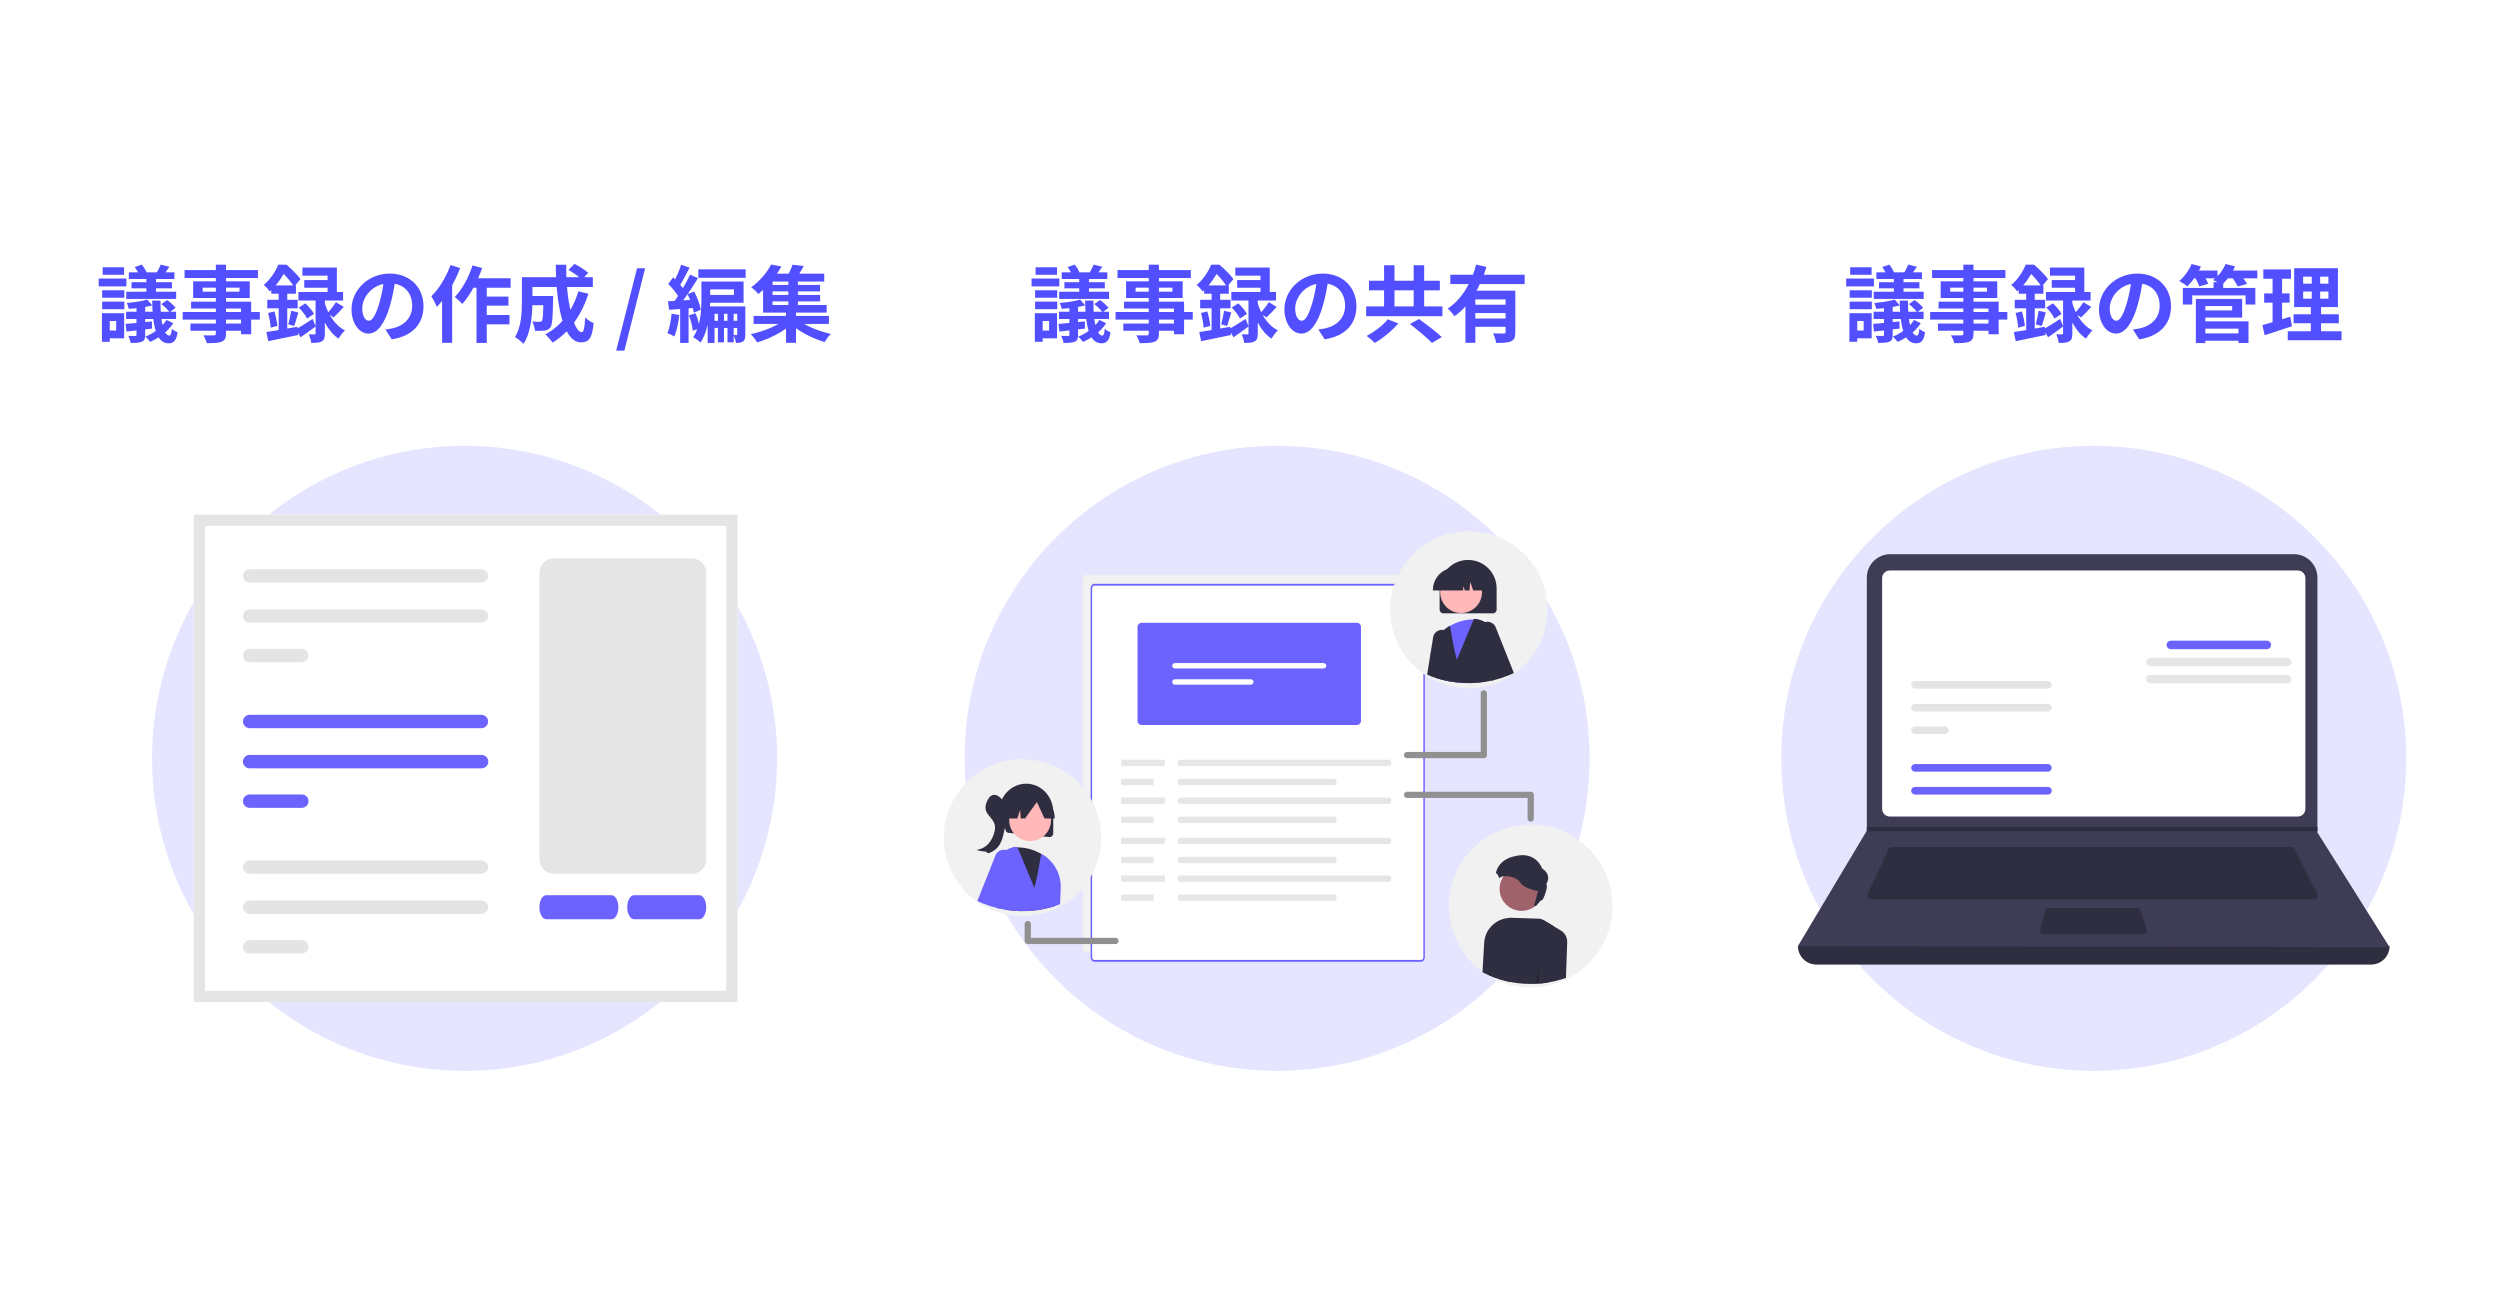 <?xml version="1.0" encoding="UTF-8"?>
<svg xmlns="http://www.w3.org/2000/svg" width="1200" height="628" viewBox="0 0 1200 628" fill="none">
  <rect width="1200" height="628" fill="white"></rect>
  <circle cx="613" cy="364" r="150" fill="#E5E5FF"></circle>
  <g clip-path="url(#clip0_41_318)">
    <path d="M678.393 457.316H521.592C520.588 457.316 519.771 456.324 519.771 455.099V278.105C519.771 276.884 520.588 275.893 521.592 275.888H678.393C679.397 275.888 680.214 276.879 680.214 278.105V455.099C680.214 456.32 679.397 457.311 678.393 457.316Z" fill="#F1F1F1"></path>
    <path d="M682.116 461.658H525.316C524.312 461.658 523.495 460.667 523.495 459.441V282.447C523.495 281.226 524.312 280.235 525.316 280.23H682.116C683.12 280.23 683.937 281.221 683.937 282.447V459.441C683.937 460.662 683.12 461.653 682.116 461.658Z" fill="white"></path>
    <path d="M682.116 461.658H525.316C524.312 461.658 523.495 460.667 523.495 459.441V282.447C523.495 281.226 524.312 280.235 525.316 280.23H682.116C683.12 280.23 683.937 281.221 683.937 282.447V459.441C683.937 460.662 683.12 461.653 682.116 461.658ZM525.316 281.116C524.715 281.116 524.225 281.71 524.225 282.442V459.441C524.225 460.174 524.715 460.767 525.316 460.767H682.116C682.717 460.767 683.207 460.174 683.207 459.441V282.447C683.207 281.714 682.717 281.121 682.116 281.121H525.316V281.116Z" fill="#6C63FF"></path>
    <path d="M651.349 347.988H547.925C546.868 347.988 546.013 347.131 546.008 346.078V300.85C546.008 299.797 546.868 298.945 547.925 298.94H651.349C652.406 298.94 653.261 299.797 653.266 300.85V346.078C653.266 347.131 652.406 347.983 651.349 347.988Z" fill="#6C63FF"></path>
    <path d="M563.962 318.286C563.246 318.286 562.665 318.87 562.665 319.584C562.665 320.297 563.246 320.871 563.962 320.876H635.307C636.023 320.876 636.604 320.292 636.604 319.579C636.604 318.865 636.023 318.291 635.307 318.286H563.962Z" fill="white"></path>
    <path d="M563.962 326.056C563.246 326.056 562.665 326.64 562.665 327.354C562.665 328.067 563.246 328.642 563.962 328.646H600.384C601.1 328.646 601.681 328.062 601.681 327.349C601.681 326.636 601.1 326.061 600.384 326.056H563.962Z" fill="white"></path>
    <path d="M566.258 364.663C565.72 364.663 565.283 365.352 565.283 366.195C565.283 367.037 565.72 367.717 566.258 367.717H666.843C667.381 367.717 667.818 367.028 667.818 366.185C667.818 365.343 667.381 364.663 666.843 364.663H566.258Z" fill="#E6E6E6"></path>
    <path d="M566.258 373.836C565.72 373.836 565.283 374.525 565.283 375.368C565.283 376.21 565.72 376.89 566.258 376.89H640.582C641.12 376.89 641.558 376.201 641.558 375.358C641.558 374.516 641.12 373.836 640.582 373.836H566.258Z" fill="#E6E6E6"></path>
    <path d="M566.258 382.803C565.72 382.803 565.283 383.492 565.283 384.335C565.283 385.177 565.72 385.857 566.258 385.857H666.843C667.381 385.857 667.818 385.168 667.818 384.325C667.818 383.482 667.381 382.803 666.843 382.803H566.258Z" fill="#E6E6E6"></path>
    <path d="M566.258 391.976C565.72 391.976 565.283 392.665 565.283 393.508C565.283 394.35 565.72 395.03 566.258 395.03H640.582C641.12 395.03 641.558 394.341 641.558 393.498C641.558 392.655 641.12 391.976 640.582 391.976H566.258Z" fill="#E6E6E6"></path>
    <path d="M566.258 402.092C565.72 402.092 565.283 402.781 565.283 403.624C565.283 404.466 565.72 405.146 566.258 405.146H666.843C667.381 405.146 667.818 404.457 667.818 403.614C667.818 402.771 667.381 402.092 666.843 402.092H566.258Z" fill="#E6E6E6"></path>
    <path d="M566.258 411.264C565.72 411.264 565.283 411.954 565.283 412.796C565.283 413.639 565.72 414.319 566.258 414.319H640.582C641.12 414.319 641.558 413.629 641.558 412.787C641.558 411.944 641.12 411.264 640.582 411.264H566.258Z" fill="#E6E6E6"></path>
    <path d="M566.258 420.227C565.72 420.227 565.283 420.916 565.283 421.759C565.283 422.601 565.72 423.281 566.258 423.281H666.843C667.381 423.281 667.818 422.592 667.818 421.749C667.818 420.907 667.381 420.227 666.843 420.227H566.258Z" fill="#E6E6E6"></path>
    <path d="M566.258 429.404C565.72 429.404 565.283 430.094 565.283 430.936C565.283 431.779 565.72 432.459 566.258 432.459H640.582C641.12 432.459 641.558 431.769 641.558 430.927C641.558 430.084 641.12 429.404 640.582 429.404H566.258Z" fill="#E6E6E6"></path>
    <path d="M538.283 364.663C538.172 364.663 538.081 365.352 538.081 366.195C538.081 367.037 538.172 367.717 538.283 367.717H558.985C559.095 367.717 559.186 367.028 559.186 366.185C559.186 365.343 559.095 364.663 558.985 364.663H538.283Z" fill="#E6E6E6"></path>
    <path d="M538.283 373.836C538.172 373.836 538.081 374.525 538.081 375.368C538.081 376.21 538.172 376.89 538.283 376.89H553.58C553.69 376.89 553.782 376.201 553.782 375.358C553.782 374.516 553.69 373.836 553.58 373.836H538.283Z" fill="#E6E6E6"></path>
    <path d="M538.283 382.803C538.172 382.803 538.081 383.492 538.081 384.335C538.081 385.177 538.172 385.857 538.283 385.857H558.985C559.095 385.857 559.186 385.168 559.186 384.325C559.186 383.482 559.095 382.803 558.985 382.803H538.283Z" fill="#E6E6E6"></path>
    <path d="M538.283 391.976C538.172 391.976 538.081 392.665 538.081 393.508C538.081 394.35 538.172 395.03 538.283 395.03H553.58C553.69 395.03 553.782 394.341 553.782 393.498C553.782 392.655 553.69 391.976 553.58 391.976H538.283Z" fill="#E6E6E6"></path>
    <path d="M538.283 402.092C538.172 402.092 538.081 402.781 538.081 403.624C538.081 404.466 538.172 405.146 538.283 405.146H558.985C559.095 405.146 559.186 404.457 559.186 403.614C559.186 402.771 559.095 402.092 558.985 402.092H538.283Z" fill="#E6E6E6"></path>
    <path d="M538.283 411.264C538.172 411.264 538.081 411.954 538.081 412.796C538.081 413.639 538.172 414.319 538.283 414.319H553.58C553.69 414.319 553.782 413.629 553.782 412.787C553.782 411.944 553.69 411.264 553.58 411.264H538.283Z" fill="#E6E6E6"></path>
    <path d="M538.283 420.227C538.172 420.227 538.081 420.916 538.081 421.759C538.081 422.601 538.172 423.281 538.283 423.281H558.985C559.095 423.281 559.186 422.592 559.186 421.749C559.186 420.907 559.095 420.227 558.985 420.227H538.283Z" fill="#E6E6E6"></path>
    <path d="M538.283 429.404C538.172 429.404 538.081 430.094 538.081 430.936C538.081 431.779 538.172 432.459 538.283 432.459H553.58C553.69 432.459 553.782 431.769 553.782 430.927C553.782 430.084 553.69 429.404 553.58 429.404H538.283Z" fill="#E6E6E6"></path>
    <path d="M742.781 292.649C742.781 306.791 734.825 319.742 722.19 326.181C721.868 326.344 721.546 326.506 721.224 326.659C721.032 326.75 720.844 326.837 720.652 326.923C720.186 327.133 719.71 327.339 719.23 327.531C717.529 328.225 715.776 328.79 713.988 329.221C713.739 329.283 713.479 329.34 713.225 329.398C712.581 329.542 711.932 329.666 711.279 329.771C707.714 330.365 704.077 330.451 700.488 330.02C699.743 329.934 699.004 329.824 698.273 329.69C697.923 329.628 697.577 329.556 697.231 329.484C697.183 329.475 697.139 329.465 697.091 329.455C695.852 329.197 694.627 328.871 693.421 328.479C692.772 328.273 692.129 328.048 691.499 327.804C691.172 327.679 690.851 327.55 690.529 327.416C690.37 327.354 690.212 327.282 690.058 327.215C670.898 318.985 662.063 296.838 670.321 277.745C678.58 258.653 700.805 249.849 719.965 258.078C733.816 264.029 742.786 277.616 742.786 292.644L742.781 292.649Z" fill="#F1F1F1"></path>
    <path d="M774 434.891C773.981 447.678 767.711 459.657 757.194 466.986C757.098 467.053 757.002 467.12 756.901 467.183C756.334 467.575 755.753 467.949 755.157 468.303C754.778 468.533 754.393 468.758 754.009 468.978C753.548 469.236 753.077 469.49 752.601 469.73C752.491 469.787 752.385 469.84 752.275 469.892C751.881 470.093 751.477 470.285 751.073 470.472C751.049 470.481 751.03 470.491 751.006 470.5C750.872 470.558 750.732 470.625 750.593 470.682C749.714 471.07 748.815 471.429 747.903 471.745C747.84 471.769 747.773 471.793 747.706 471.817C745.611 472.549 743.454 473.1 741.258 473.454C740.845 473.531 740.427 473.588 740.004 473.646C739.937 473.655 739.865 473.67 739.798 473.674C739.226 473.751 738.649 473.808 738.073 473.856C738.006 473.866 737.938 473.866 737.871 473.871C737.439 473.909 737.001 473.933 736.559 473.952C735.964 473.976 735.363 473.995 734.758 473.995C733.907 473.995 733.067 473.971 732.226 473.919C731.496 473.871 730.77 473.808 730.054 473.718C729.617 473.665 729.18 473.607 728.748 473.54C728.272 473.469 727.796 473.387 727.33 473.296C727.1 473.253 726.869 473.205 726.634 473.153C726.595 473.143 726.557 473.138 726.518 473.129C726.144 473.052 725.774 472.971 725.408 472.875C723.958 472.525 722.526 472.09 721.123 471.573C720.643 471.396 720.172 471.209 719.701 471.013C719.557 470.955 719.408 470.888 719.268 470.826C719.009 470.716 718.754 470.601 718.505 470.486C718.312 470.4 718.125 470.309 717.933 470.223C717.529 470.036 717.135 469.84 716.737 469.634C716.419 469.476 716.102 469.303 715.79 469.131C715.78 469.131 715.78 469.121 715.771 469.121C696.798 458.675 689.914 434.881 700.397 415.975C710.88 397.069 734.758 390.209 753.73 400.655C766.236 407.54 773.995 420.648 774 434.886V434.891Z" fill="#F1F1F1"></path>
    <path d="M704.702 268.774C697.149 268.783 691.028 274.883 691.019 282.409V292.582C691.019 293.592 691.845 294.411 692.859 294.411H716.544C717.558 294.411 718.384 293.592 718.384 292.582V282.409C718.375 274.883 712.254 268.783 704.702 268.774Z" fill="#2F2E41"></path>
    <path d="M697.711 311.579L696.4 305.69C696.217 304.852 695.785 304.091 695.165 303.497C694.612 303.019 693.969 302.66 693.267 302.449C693.186 302.43 693.104 302.411 693.017 302.396C692.979 302.387 692.945 302.377 692.907 302.372C690.548 301.965 688.309 303.536 687.896 305.886C687.877 305.997 687.862 306.111 687.853 306.222L686.738 313.168L685.032 323.806C685.239 323.897 685.45 323.988 685.662 324.074C686.089 324.251 686.522 324.424 686.959 324.591C687.8 324.917 688.66 325.214 689.525 325.491C691.134 326.013 692.768 326.444 694.425 326.794C694.488 326.803 694.55 326.817 694.612 326.832C695.074 326.928 695.54 327.019 696.006 327.105L698.336 314.384L697.711 311.579Z" fill="#2F2E41"></path>
    <path d="M701.329 294.258C706.869 294.258 711.36 289.782 711.36 284.261C711.36 278.74 706.869 274.265 701.329 274.265C695.789 274.265 691.297 278.74 691.297 284.261C691.297 289.782 695.789 294.258 701.329 294.258Z" fill="#FFB7B7"></path>
    <path d="M712.168 317.716L710.025 300.883L709.573 297.317H709.367C708.684 297.288 708.021 297.283 707.368 297.307C703.356 297.326 699.426 298.408 695.977 300.448C695.074 300.998 694.214 301.611 693.402 302.286L693.363 302.325L693.267 302.449L689.861 306.815V306.901L689.525 325.491C691.134 326.013 692.768 326.444 694.425 326.793C694.487 326.803 694.55 326.817 694.612 326.832C695.074 326.928 695.54 327.019 696.006 327.105C696.986 327.282 697.971 327.43 698.965 327.545C703.76 328.12 708.612 328.005 713.378 327.21L712.168 317.716Z" fill="#6C63FF"></path>
    <path d="M715.675 300.994C714.099 299.141 711.956 297.848 709.573 297.317H709.568C708.934 297.173 708.286 297.092 707.637 297.063H707.469L707.368 297.307L699.297 316.697L697.995 311.517L695.977 300.448L695.962 300.366L695.66 300.544C694.723 301.08 693.839 301.702 693.017 302.396C689.746 305.149 687.56 308.974 686.853 313.187C686.647 314.437 686.57 315.701 686.627 316.965L686.959 324.591C687.8 324.917 688.66 325.214 689.525 325.491C691.134 326.013 692.767 326.444 694.425 326.794C694.487 326.803 694.55 326.818 694.612 326.832C695.074 326.928 695.54 327.019 696.006 327.105C696.986 327.282 697.971 327.43 698.965 327.545C703.76 328.12 708.612 328.005 713.378 327.21C714.253 327.071 715.117 326.904 715.977 326.712C716.319 326.636 716.664 326.559 717.001 326.473L716.275 324.342L718.197 309.554C718.596 306.475 717.678 303.368 715.675 300.994Z" fill="#2F2E41"></path>
    <path d="M718.058 301.405C717.342 299.218 715.026 297.973 712.802 298.586C712.629 298.629 712.461 298.686 712.293 298.753C710.664 299.414 709.597 300.998 709.602 302.751L709.621 311.699L712.168 317.716L715.977 326.712C716.319 326.636 716.665 326.559 717.001 326.473C719.389 325.898 721.728 325.142 724.001 324.218C724.64 323.964 725.274 323.691 725.899 323.409C726.153 323.294 726.408 323.179 726.662 323.055L718.058 301.405Z" fill="#2F2E41"></path>
    <path d="M700.652 272.436H698.605C692.628 272.436 687.785 277.267 687.785 283.222V283.424H702.271L702.42 281.351L703.159 283.424H705.389L705.687 279.316L707.157 283.424H711.471V283.222C711.466 277.272 706.623 272.446 700.652 272.436Z" fill="#2F2E41"></path>
    <path d="M475.821 367.531C494.981 359.301 517.206 368.105 525.464 387.198C533.723 406.29 524.888 428.437 505.728 436.667C505.574 436.734 505.416 436.801 505.257 436.868C504.935 437.002 504.613 437.131 504.287 437.256C503.657 437.5 503.014 437.72 502.365 437.931C501.159 438.319 499.934 438.644 498.694 438.908C498.646 438.912 498.603 438.927 498.555 438.936C498.209 439.008 497.859 439.075 497.513 439.142C496.778 439.276 496.042 439.386 495.298 439.472C491.709 439.903 488.072 439.817 484.507 439.224C483.854 439.118 483.205 438.994 482.561 438.85C482.307 438.793 482.047 438.735 481.797 438.673C480.01 438.242 478.257 437.677 476.556 436.983C476.075 436.791 475.605 436.59 475.134 436.375C474.942 436.289 474.754 436.203 474.562 436.112C474.24 435.963 473.913 435.8 473.596 435.633C460.956 429.184 453 416.239 453 402.096C453 387.068 461.975 373.481 475.821 367.531Z" fill="#F1F1F1"></path>
    <path d="M479.559 389.807L482.557 397.955C482.557 398.965 483.34 399.784 484.305 399.784L503.811 401.809C504.777 401.809 505.56 400.99 505.56 399.98V389.807C505.55 382.281 499.737 376.182 492.559 376.172C485.382 376.182 479.568 382.281 479.559 389.807Z" fill="#2F2E41"></path>
    <path d="M504.476 394.167C504.727 388.652 500.445 383.978 494.91 383.728C489.375 383.478 484.685 387.745 484.434 393.261C484.182 398.776 488.465 403.45 494 403.7C499.534 403.95 504.225 399.683 504.476 394.167Z" fill="#FFB7B7"></path>
    <path d="M482.403 436.653C487.169 437.447 492.021 437.562 496.816 436.988C497.81 436.873 498.795 436.724 499.775 436.547C500.242 436.461 500.708 436.37 501.169 436.274C501.231 436.26 501.294 436.246 501.356 436.236C503.014 435.887 504.647 435.456 506.257 434.934L505.925 416.344V416.258L502.514 411.892L502.418 411.767L502.379 411.729C501.568 411.054 500.708 410.441 499.804 409.89C496.355 407.851 492.425 406.769 488.413 406.75C487.76 406.726 487.097 406.731 486.414 406.755H486.213L486.208 406.759L485.756 410.326L483.614 427.159L482.403 436.653Z" fill="#2F2E41"></path>
    <path d="M477.584 418.996L479.506 433.785L478.78 435.915C479.117 436.002 479.462 436.078 479.804 436.155C480.664 436.346 481.528 436.514 482.403 436.653C487.169 437.447 492.021 437.562 496.816 436.988C497.81 436.873 498.795 436.724 499.775 436.547C500.241 436.461 500.707 436.37 501.169 436.274C501.231 436.26 501.294 436.246 501.356 436.236C503.014 435.887 504.647 435.456 506.257 434.934C507.121 434.656 507.981 434.359 508.822 434.034L509.154 426.407C509.211 425.143 509.134 423.88 508.928 422.63C508.222 418.417 506.036 414.592 502.764 411.839C501.942 411.145 501.058 410.522 500.121 409.986L499.819 409.809L499.804 409.89L497.786 420.959L496.484 426.139L488.413 406.75L488.312 406.501H488.144C487.495 406.534 486.847 406.616 486.213 406.759H486.208C483.825 407.291 481.682 408.583 480.106 410.436C478.103 412.811 477.185 415.918 477.584 418.996Z" fill="#6C63FF"></path>
    <path d="M469.119 432.497C469.373 432.622 469.628 432.736 469.883 432.851C470.507 433.134 471.141 433.407 471.78 433.66C474.053 434.584 476.392 435.341 478.78 435.915C479.117 436.002 479.462 436.078 479.804 436.155L483.613 427.159L486.16 421.141L486.179 412.193C486.179 410.441 485.117 408.856 483.489 408.196C483.325 408.129 483.152 408.071 482.979 408.028C480.75 407.415 478.434 408.66 477.723 410.848L469.119 432.497Z" fill="#6C63FF"></path>
    <path d="M484.31 392.665V392.866H488.307L489.667 388.758L489.941 392.866H492.007L497.71 384.976L501.371 392.866H506.252V392.665C506.252 386.709 501.764 381.879 496.225 381.879H494.327C488.793 381.888 484.305 386.714 484.301 392.665H484.31Z" fill="#2F2E41"></path>
    <path d="M726.004 440.636C718.999 440.138 712.917 445.39 712.417 452.365C712.413 452.461 712.403 452.557 712.398 452.657L711.596 466.689C712.105 466.953 712.614 467.207 713.133 467.446C713.378 467.561 713.623 467.676 713.868 467.786C714.195 467.934 714.522 468.083 714.853 468.221C715.036 468.303 715.223 468.384 715.411 468.461C716.016 468.71 716.626 468.949 717.241 469.179C719.043 469.844 720.878 470.405 722.747 470.855C723.218 470.974 723.693 471.08 724.174 471.18C724.222 471.19 724.275 471.199 724.323 471.209C724.62 471.271 724.918 471.333 725.216 471.391L726.235 440.65L726.004 440.636Z" fill="#2F2E41"></path>
    <path d="M739.019 472.114C739.764 472.051 740.504 471.975 741.239 471.879C741.325 471.87 741.417 471.855 741.503 471.841C742.041 471.769 742.579 471.692 743.113 471.597C743.156 470.299 743.141 469.366 743.141 469.251L745.529 444.456L740.552 441.565L739.581 441L724.534 440.516L724.409 440.621L717.183 446.864L714.853 468.221C715.036 468.303 715.223 468.384 715.411 468.461C716.016 468.71 716.626 468.949 717.241 469.179C719.043 469.844 720.878 470.405 722.747 470.855C723.218 470.974 723.693 471.08 724.174 471.18C724.222 471.19 724.275 471.199 724.323 471.209C724.621 471.271 724.918 471.333 725.216 471.391C725.817 471.506 726.427 471.611 727.037 471.702C727.59 471.788 728.152 471.865 728.714 471.932C729.636 472.047 730.568 472.128 731.505 472.19C732.581 472.257 733.667 472.291 734.758 472.291C735.536 472.291 736.305 472.272 737.074 472.238C737.64 472.214 738.203 472.181 738.76 472.133L739.019 472.114Z" fill="#2F2E41"></path>
    <path d="M749.084 446.592L740.561 441.402L740.552 441.565L739.019 472.114C739.764 472.052 740.504 471.975 741.239 471.879C741.325 471.87 741.417 471.855 741.503 471.841C742.041 471.769 742.579 471.692 743.113 471.597C745.933 471.137 748.705 470.433 751.4 469.49C751.487 469.461 751.573 469.433 751.655 469.399L752.26 452.27C752.347 449.933 751.122 447.745 749.084 446.592Z" fill="#2F2E41"></path>
    <path d="M730.376 437.213C736.216 437.213 740.951 432.495 740.951 426.676C740.951 420.856 736.216 416.138 730.376 416.138C724.536 416.138 719.802 420.856 719.802 426.676C719.802 432.495 724.536 437.213 730.376 437.213Z" fill="#9F616A"></path>
    <path d="M726.552 411.116C737.198 408.057 740.225 416.851 740.225 416.851C745.356 420.246 742.142 424.497 742.142 424.497C743.439 424.784 740.85 432.334 739.985 432.148C739.524 432.047 738.342 433.455 737.333 434.79C736.987 434.79 736.646 434.824 736.305 434.891L738.255 427.705C738.255 427.705 731.683 426.699 729.67 423.544C727.743 420.528 721.397 419.576 719.59 421.591C719.485 421.012 719.264 420.456 718.947 419.963C718.702 419.585 718.38 419.264 718 419.015C719.595 412.255 726.552 411.116 726.552 411.116Z" fill="#2F2E41"></path>
    <path opacity="0.2" d="M738.76 472.133C738.202 472.181 737.64 472.214 737.073 472.238L738.553 464.138V464.698L738.76 472.133Z" fill="black"></path>
    <path d="M480.938 383.707C480.938 383.707 476.469 378.02 473.62 384.976C470.771 391.932 479.309 392.076 477.32 399.377C475.331 406.678 470.637 407.588 469.114 407.87C467.591 408.153 473.616 408.88 473.616 408.88C473.616 408.88 473.563 410.843 477.642 407.87C481.721 404.897 481.86 398.013 482.398 397.519C482.936 397.026 480.938 383.703 480.938 383.703V383.707Z" fill="#2F2E41"></path>
    <path d="M493.328 443.547V451.657H535.405" stroke="#909090" stroke-width="3" stroke-linecap="round" stroke-linejoin="round"></path>
    <path d="M712.23 332.835V362.441H675.4" stroke="#909090" stroke-width="3" stroke-linecap="round" stroke-linejoin="round"></path>
    <path d="M734.748 392.866V381.52H675.4" stroke="#909090" stroke-width="3" stroke-linecap="round" stroke-linejoin="round"></path>
  </g>
  <circle cx="1005" cy="364" r="150" fill="#E5E5FF"></circle>
  <path d="M1138.08 463H871.924C866.994 463 863 459.024 863 454.117C959.479 442.955 1054.14 442.955 1147 454.117C1147 459.024 1143.01 463 1138.08 463Z" fill="#2F2E41"></path>
  <path d="M1147 454.642L863 454.117L895.916 398.985L896.073 398.725V277.228C896.073 271.025 901.122 266 907.352 266H1101.07C1107.3 266 1112.35 271.025 1112.35 277.228V399.566L1147 454.646L1147 454.642Z" fill="#3F3D56"></path>
  <path d="M907.096 273.833C905.068 273.833 903.425 275.474 903.42 277.493V388.277C903.42 390.296 905.068 391.931 907.096 391.936H1102.9C1104.93 391.936 1106.58 390.296 1106.58 388.277V277.493C1106.58 275.474 1104.93 273.838 1102.9 273.833H907.096Z" fill="white"></path>
  <path d="M907.918 406.563C907.305 406.563 906.745 406.922 906.488 407.475L896.344 429.425C895.978 430.21 896.325 431.141 897.118 431.505C897.322 431.6 897.55 431.647 897.778 431.647H1111.06C1111.93 431.647 1112.64 430.948 1112.64 430.078C1112.64 429.832 1112.58 429.595 1112.47 429.378L1101.45 407.428C1101.18 406.894 1100.63 406.558 1100.04 406.563H907.918Z" fill="#2F2E41"></path>
  <path d="M983.249 435.826C982.537 435.826 981.914 436.304 981.729 436.985L979.184 446.392C978.956 447.229 979.454 448.09 980.295 448.312C980.428 448.35 980.566 448.364 980.703 448.364H1029.08C1029.95 448.364 1030.66 447.664 1030.66 446.794C1030.66 446.619 1030.63 446.444 1030.57 446.279L1027.3 436.871C1027.08 436.238 1026.49 435.817 1025.82 435.817H983.249V435.826Z" fill="#2F2E41"></path>
  <path d="M1112.35 396.9V398.989H895.917L896.078 398.725V396.9H1112.35Z" fill="#2F2E41"></path>
  <path d="M1042.03 307.522H1088.05C1089.19 307.522 1090.11 308.439 1090.11 309.573C1090.11 310.708 1089.19 311.625 1088.05 311.625H1042.03C1040.89 311.625 1039.97 310.708 1039.97 309.573C1039.97 308.439 1040.89 307.522 1042.03 307.522Z" fill="#6C63FF"></path>
  <path d="M1032.24 315.729H1097.83C1098.97 315.729 1099.89 316.646 1099.89 317.78C1099.89 318.915 1098.97 319.832 1097.83 319.832H1032.24C1031.1 319.832 1030.18 318.915 1030.18 317.78C1030.18 316.646 1031.1 315.729 1032.24 315.729Z" fill="#E6E6E6"></path>
  <path d="M1032.24 323.931H1097.83C1098.97 323.931 1099.89 324.848 1099.89 325.983C1099.89 327.117 1098.97 328.034 1097.83 328.034H1032.24C1031.1 328.034 1030.18 327.117 1030.18 325.983C1030.18 324.848 1031.1 323.931 1032.24 323.931Z" fill="#E6E6E6"></path>
  <path d="M919.225 366.748C918.209 366.748 917.387 367.571 917.387 368.582C917.387 369.589 918.209 370.407 919.225 370.412H982.954C983.971 370.412 984.792 369.589 984.788 368.577C984.788 367.571 983.966 366.753 982.954 366.753H919.225V366.748Z" fill="#6C63FF"></path>
  <path d="M919.225 377.73C918.209 377.73 917.383 378.543 917.378 379.555C917.378 380.566 918.195 381.389 919.211 381.394C919.211 381.394 919.211 381.394 919.216 381.394H983.002C984.018 381.394 984.84 380.576 984.845 379.564C984.845 378.553 984.023 377.735 983.007 377.73H919.225Z" fill="#6C63FF"></path>
  <path d="M919.225 326.89C918.209 326.89 917.387 327.708 917.387 328.72C917.387 329.731 918.209 330.549 919.225 330.549H982.954C983.971 330.549 984.792 329.727 984.788 328.715C984.788 327.708 983.966 326.89 982.954 326.89H919.225Z" fill="#E4E4E4"></path>
  <path d="M919.225 337.872C918.209 337.872 917.383 338.69 917.383 339.697C917.383 340.709 918.204 341.531 919.216 341.531H983.002C984.018 341.531 984.84 340.714 984.84 339.702C984.84 338.69 984.018 337.872 983.002 337.872H919.225Z" fill="#E4E4E4"></path>
  <path d="M919.225 348.698C918.209 348.698 917.383 349.511 917.383 350.523C917.383 351.535 918.199 352.357 919.216 352.357H933.568C934.584 352.357 935.406 351.54 935.41 350.528C935.41 349.516 934.589 348.698 933.572 348.694H919.22L919.225 348.698Z" fill="#E4E4E4"></path>
  <circle cx="223" cy="364" r="150" fill="#E5E5FF"></circle>
  <path d="M354 481H93V247H354V480.994V481Z" fill="white"></path>
  <path d="M119.835 343.108C118.063 343.108 116.625 344.552 116.631 346.323C116.631 348.089 118.069 349.527 119.835 349.527H231.082C232.854 349.527 234.286 348.084 234.286 346.312C234.286 344.546 232.848 343.114 231.082 343.108H119.835Z" fill="#6C63FF"></path>
  <path d="M119.835 362.366C118.063 362.36 116.62 363.793 116.614 365.564C116.608 367.336 118.04 368.78 119.812 368.786C119.812 368.786 119.818 368.786 119.824 368.786H231.168C232.94 368.786 234.378 367.353 234.384 365.582C234.384 363.81 232.951 362.372 231.179 362.366H119.841H119.835Z" fill="#6C63FF"></path>
  <path d="M119.835 381.349C118.063 381.343 116.62 382.775 116.614 384.547C116.608 386.319 118.04 387.762 119.812 387.768C119.812 387.768 119.812 387.768 119.818 387.768H144.876C146.647 387.768 148.085 386.336 148.091 384.564C148.091 382.792 146.659 381.354 144.887 381.349H119.835Z" fill="#6C63FF"></path>
  <path d="M354 481H93V247H354V480.994V481ZM98.413 475.587H348.581V252.419H98.419V475.581L98.413 475.587Z" fill="#E5E5E5"></path>
  <path d="M262.203 429.69C260.39 429.69 258.918 432.267 258.912 435.454C258.912 438.641 260.373 441.229 262.185 441.235H293.542C295.354 441.235 296.826 438.652 296.826 435.465C296.826 432.279 295.36 429.69 293.548 429.684H262.203V429.69Z" fill="#6C63FF"></path>
  <path d="M304.362 429.69C302.55 429.69 301.078 432.267 301.072 435.454C301.072 438.641 302.533 441.229 304.345 441.235H335.702C337.514 441.235 338.986 438.652 338.986 435.465C338.986 432.279 337.519 429.69 335.707 429.684H304.362V429.69Z" fill="#6C63FF"></path>
  <path d="M119.835 432.256C118.063 432.25 116.62 433.682 116.614 435.454C116.608 437.226 118.04 438.669 119.812 438.675C119.812 438.675 119.818 438.675 119.824 438.675H231.168C232.94 438.675 234.378 437.243 234.384 435.471C234.384 433.7 232.951 432.262 231.179 432.256H119.841H119.835Z" fill="#E4E4E4"></path>
  <path d="M119.835 451.238C118.063 451.232 116.62 452.664 116.614 454.436C116.608 456.208 118.04 457.652 119.812 457.657H144.876C146.647 457.657 148.085 456.225 148.091 454.453C148.097 452.682 146.659 451.244 144.887 451.238H119.835Z" fill="#E4E4E4"></path>
  <path d="M119.835 412.997C118.063 412.997 116.625 414.441 116.631 416.213C116.631 417.979 118.069 419.417 119.835 419.417H231.082C232.854 419.417 234.286 417.973 234.286 416.201C234.286 414.435 232.848 413.003 231.082 412.997H119.835Z" fill="#E4E4E4"></path>
  <path d="M119.835 273.219C118.063 273.219 116.625 274.657 116.625 276.428C116.625 278.2 118.063 279.638 119.835 279.638H231.082C232.853 279.638 234.292 278.194 234.286 276.423C234.286 274.657 232.848 273.224 231.082 273.219H119.835Z" fill="#E4E4E4"></path>
  <path d="M119.835 292.477C118.063 292.477 116.62 293.909 116.62 295.681C116.62 297.453 118.052 298.896 119.824 298.896H231.168C232.94 298.896 234.378 297.458 234.378 295.687C234.378 293.915 232.94 292.477 231.168 292.477H119.841H119.835Z" fill="#E4E4E4"></path>
  <path d="M119.835 311.459C118.063 311.454 116.62 312.886 116.614 314.658C116.608 316.429 118.04 317.873 119.812 317.879C119.812 317.879 119.812 317.879 119.818 317.879H144.876C146.647 317.879 148.085 316.447 148.091 314.675C148.091 312.903 146.659 311.465 144.887 311.459H119.835Z" fill="#E4E4E4"></path>
  <path d="M332.083 268.03H265.815C262.003 268.03 258.912 271.12 258.912 274.933V412.514C258.912 416.326 262.003 419.417 265.815 419.417H332.083C335.896 419.417 338.986 416.326 338.986 412.514V274.933C338.986 271.12 335.896 268.03 332.083 268.03Z" fill="#E5E5E5"></path>
  <path d="M70.243 131.56H74.883V141.52H70.243V131.56ZM65.523 146H69.683V160.8C69.683 162.6 69.323 163.52 68.083 164.04C66.843 164.56 65.123 164.6 62.723 164.6C62.563 163.6 62.043 162.2 61.563 161.2C62.923 161.28 64.483 161.28 64.923 161.28C65.403 161.24 65.523 161.12 65.523 160.68V146ZM77.123 127L81.323 128.04C80.283 129.6 79.283 130.96 78.443 131.96L75.163 130.96C75.843 129.8 76.723 128.16 77.123 127ZM64.683 128.2L68.043 127C68.963 128.12 69.963 129.72 70.363 130.8L66.803 132.08C66.483 131.04 65.563 129.4 64.683 128.2ZM77.443 145.96L80.203 144.04C81.683 145.04 83.443 146.6 84.283 147.76L81.403 149.88C80.643 148.68 78.923 147.08 77.443 145.96ZM60.283 155.48C63.563 155.2 68.243 154.8 72.923 154.28L73.003 157.72C68.683 158.24 64.243 158.76 60.723 159.16L60.283 155.48ZM70.643 143.8L73.123 146.6C69.883 147.48 65.443 148.04 61.803 148.24C61.683 147.48 61.243 146.24 60.883 145.44C64.283 145.12 68.283 144.56 70.643 143.8ZM61.843 130.72H83.723V133.92H61.843V130.72ZM63.123 135.44H82.523V138.4H63.123V135.44ZM60.603 140.04H84.563V143.48H60.603V140.04ZM60.523 149.64H84.523V153.12H60.523V149.64ZM73.043 144.28H77.043C76.923 154.92 78.683 161.08 81.323 161.08C81.963 161.08 82.323 160.04 82.483 157.8C83.243 158.56 84.403 159.12 85.243 159.52C84.683 163.36 83.403 164.8 80.923 164.8C74.923 164.8 73.243 156.12 73.043 144.28ZM79.923 153.56L83.163 155.16C80.643 159.08 76.203 162.32 72.043 164.12C71.563 163.4 70.523 162.24 69.763 161.6C73.683 160 77.763 157.12 79.923 153.56ZM49.043 139.32H59.683V142.92H49.043V139.32ZM49.283 128.28H59.563V131.92H49.283V128.28ZM49.043 144.76H59.683V148.4H49.043V144.76ZM47.363 133.68H60.683V137.48H47.363V133.68ZM51.243 150.32H59.603V162.4H51.243V158.64H55.763V154.08H51.243V150.32ZM48.923 150.32H52.683V164.08H48.923V150.32ZM103.603 127.04H108.483V160.04C108.483 162.4 107.883 163.36 106.363 164.04C104.803 164.64 102.643 164.72 99.243 164.72C99.003 163.6 98.243 161.92 97.643 160.96C99.563 161.04 101.923 161 102.603 161C103.363 160.96 103.603 160.72 103.603 160.04V127.04ZM88.603 129.64H123.803V133.44H88.603V129.64ZM97.283 138.08V140H114.963V138.08H97.283ZM92.723 135.04H119.883V143.04H92.723V135.04ZM91.723 144.8H120.563V160.44H115.683V148.08H91.723V144.8ZM87.683 149.76H124.723V153.4H87.683V149.76ZM91.403 155.28H118.283V158.76H91.403V155.28ZM161.243 145.04L165.003 147.32C163.323 149.16 161.563 151.08 160.123 152.36L157.123 150.36C158.443 148.96 160.243 146.68 161.243 145.04ZM143.443 147.64L146.563 145.6C148.203 147.08 149.963 149.16 150.723 150.68L147.363 152.92C146.723 151.4 145.003 149.2 143.443 147.64ZM145.163 128.4H161.683V142.44H157.243V132.32H145.163V128.4ZM146.043 134.44H159.763V138.12H146.043V134.44ZM143.243 140.16H164.683V144.24H143.243V140.16ZM151.483 142.24H155.923V160.08C155.923 162.04 155.683 163.2 154.403 163.88C153.203 164.56 151.603 164.6 149.403 164.6C149.283 163.4 148.763 161.68 148.243 160.48C149.363 160.52 150.563 160.52 150.963 160.52C151.363 160.52 151.483 160.4 151.483 159.96V142.24ZM142.083 158.04C144.123 156.88 147.123 155 150.083 153.08L151.523 156.68C149.163 158.48 146.563 160.36 144.283 161.88L142.083 158.04ZM155.803 145.08C157.083 149.84 160.123 155.8 165.603 158.6C164.643 159.44 163.203 161.32 162.523 162.52C157.283 159.16 154.403 152.28 153.163 147.64L155.803 145.08ZM130.203 137H142.043V141H130.203V137ZM128.283 143.92H142.883V148H128.283V143.92ZM128.683 150.24L131.723 149.48C132.403 151.72 132.963 154.52 133.163 156.44L129.923 157.28C129.843 155.36 129.283 152.48 128.683 150.24ZM127.843 159.4C131.643 158.84 137.323 157.8 142.723 156.84L143.083 160.8C138.083 161.84 132.803 162.96 128.763 163.76L127.843 159.4ZM139.763 149.16L143.203 150C142.483 152.28 141.843 154.8 141.243 156.48L138.363 155.68C138.883 153.88 139.483 151.08 139.763 149.16ZM133.763 138.6H137.883V160.16L133.763 160.88V138.6ZM133.563 127.04H136.083V127.92H137.443V129.16C135.883 132.2 133.443 136.32 129.483 139.92C128.843 138.96 127.483 137.44 126.603 136.8C129.963 133.92 132.323 130.16 133.563 127.04ZM134.163 127.04H137.523C139.843 129.04 142.803 131.92 144.243 133.96L141.163 137.64C139.883 135.6 137.163 132.24 135.003 130.44H134.163V127.04ZM189.843 133.6C189.283 137.68 188.483 142.36 187.083 147.08C184.683 155.16 181.243 160.12 176.883 160.12C172.403 160.12 168.723 155.2 168.723 148.44C168.723 139.24 176.763 131.32 187.123 131.32C197.003 131.32 203.283 138.2 203.283 146.96C203.283 155.36 198.123 161.32 188.043 162.88L185.003 158.16C186.563 157.96 187.683 157.76 188.763 157.52C193.843 156.28 197.843 152.64 197.843 146.76C197.843 140.48 193.923 136 187.003 136C178.523 136 173.883 142.92 173.883 147.96C173.883 152 175.483 153.96 177.003 153.96C178.723 153.96 180.243 151.4 181.923 146C183.083 142.24 183.963 137.64 184.363 133.44L189.843 133.6ZM225.883 133.56H245.083V138.12H223.643L225.883 133.56ZM231.163 142.36H244.043V146.72H231.163V142.36ZM231.123 151.2H244.563V155.68H231.123V151.2ZM228.723 135.08H233.643V164.6H228.723V135.08ZM226.803 127.4L231.443 128.64C229.203 135.12 225.603 141.76 221.923 145.92C221.163 145.04 219.323 143.32 218.283 142.56C221.803 138.96 224.963 133.2 226.803 127.4ZM216.243 127.2L220.883 128.68C218.283 135.48 214.083 142.8 209.683 147.36C209.243 146.16 207.883 143.44 207.043 142.24C210.723 138.6 214.203 132.92 216.243 127.2ZM212.203 138.24L217.003 133.4L217.043 133.44V164.56H212.203V138.24ZM253.443 142.08H262.683V146.48H253.443V142.08ZM260.843 142.08H265.523C265.523 142.08 265.483 143.28 265.483 143.84C265.323 152.32 265.123 155.88 264.203 157.12C263.403 158.12 262.603 158.48 261.443 158.68C260.363 158.84 258.643 158.84 256.763 158.8C256.683 157.4 256.163 155.52 255.443 154.32C256.883 154.48 258.243 154.48 258.883 154.48C259.443 154.48 259.803 154.4 260.123 154C260.603 153.36 260.763 150.56 260.843 142.8V142.08ZM272.883 129.56L275.763 126.64C277.963 127.8 280.923 129.64 282.363 130.96L279.283 134.2C277.963 132.8 275.123 130.84 272.883 129.56ZM277.603 139.84L282.443 141C279.083 151.44 273.203 159.56 265.283 164.44C264.563 163.44 262.803 161.44 261.803 160.48C269.483 156.36 274.843 149.12 277.603 139.84ZM253.723 133.04H284.563V137.76H253.723V133.04ZM250.523 133.04H255.563V144.8C255.563 150.8 254.883 159.68 251.243 165.08C250.443 164.12 248.283 162.36 247.163 161.8C250.243 157 250.523 150 250.523 144.76V133.04ZM266.763 127.08H271.803C271.523 143.4 275.203 159.44 279.243 159.44C280.163 159.44 280.643 157.4 280.883 152.36C281.963 153.48 283.683 154.6 284.963 155.08C284.203 162.52 282.603 164.32 278.843 164.32C270.123 164.32 266.883 145.32 266.763 127.08ZM295.786 168.28L305.786 128.76H309.666L299.706 168.28H295.786ZM344.597 148.32H347.517V164.32H344.597V148.32ZM349.197 148.32H352.157V164.32H349.197V148.32ZM335.197 129.28H357.917V133.36H335.197V129.28ZM341.237 154H355.997V157.4H341.237V154ZM336.677 135.12H340.877V143.52C340.877 149.52 340.197 158.6 336.237 164.44C335.517 163.64 333.677 162.32 332.717 161.88C336.357 156.52 336.677 148.88 336.677 143.48V135.12ZM338.477 135.12H356.917V145.32H338.477V141.56H352.317V138.92H338.477V135.12ZM339.677 147.08H356.397V150.64H342.997V164.6H339.677V147.08ZM353.877 147.08H357.757V160.52C357.757 162.12 357.597 163.2 356.637 163.88C355.757 164.48 354.677 164.6 353.277 164.6C353.117 163.48 352.557 161.88 352.077 160.8C352.717 160.84 353.277 160.84 353.557 160.84C353.797 160.84 353.877 160.76 353.877 160.44V147.08ZM326.957 127.08L330.997 128.48C329.397 131.6 327.557 135.16 326.077 137.4L322.957 136.12C324.357 133.72 326.077 129.84 326.957 127.08ZM331.237 131.8L335.037 133.52C332.237 138.04 328.597 143.6 325.677 147L322.997 145.52C325.837 141.92 329.277 136.08 331.237 131.8ZM320.757 136.28L323.117 133.12C325.157 135.04 327.557 137.68 328.517 139.48L325.997 143.08C325.117 141.12 322.757 138.28 320.757 136.28ZM330.037 141.2L333.197 139.92C334.637 142.68 336.037 146.32 336.397 148.68L333.037 150.12C332.717 147.8 331.437 144.04 330.037 141.2ZM320.637 144.6C324.077 144.44 328.957 144.12 333.757 143.8L333.797 147.76C329.357 148.12 324.717 148.44 321.157 148.72L320.637 144.6ZM330.677 151.36L333.877 150.4C334.837 152.68 335.637 155.68 335.877 157.64L332.517 158.72C332.357 156.72 331.597 153.68 330.677 151.36ZM322.357 150.56L326.077 151.2C325.677 155 324.797 158.96 323.677 161.52C322.917 161 321.237 160.24 320.317 159.88C321.437 157.52 322.037 153.92 322.357 150.56ZM326.477 146.72H330.517V164.6H326.477V146.72ZM361.717 151.64H397.877V155.48H361.717V151.64ZM369.397 136.76H393.637V139.88H369.397V136.76ZM369.397 141.56H393.677V144.68H369.397V141.56ZM368.437 131.36H395.637V135.12H368.437V131.36ZM378.397 133.72H382.997V147.76H378.397V133.72ZM377.277 149.08H382.077V164.56H377.277V149.08ZM376.917 153.24L380.517 155C376.397 159.08 369.517 162.6 363.437 164.36C362.757 163.16 361.397 161.4 360.357 160.4C366.437 159.12 373.357 156.32 376.917 153.24ZM382.597 153.12C386.037 156.16 392.797 158.96 398.797 160.28C397.797 161.24 396.477 163 395.797 164.16C389.757 162.44 383.037 158.92 378.957 154.92L382.597 153.12ZM380.397 127.04L385.797 127.68C384.517 130.08 383.077 132.32 381.957 133.88L377.717 133.04C378.717 131.32 379.837 128.84 380.397 127.04ZM370.157 126.96L375.077 127.92C372.397 132.6 368.877 137.2 363.957 141.16C363.197 140.08 361.637 138.6 360.557 137.92C365.037 134.68 368.317 130.48 370.157 126.96ZM366.277 133.8H370.837V146.4H396.797V150.04H366.277V133.8Z" fill="#514FFF"></path>
  <path d="M518.04 131.56H522.68V141.52H518.04V131.56ZM513.32 146H517.48V160.8C517.48 162.6 517.12 163.52 515.88 164.04C514.64 164.56 512.92 164.6 510.52 164.6C510.36 163.6 509.84 162.2 509.36 161.2C510.72 161.28 512.28 161.28 512.72 161.28C513.2 161.24 513.32 161.12 513.32 160.68V146ZM524.92 127L529.12 128.04C528.08 129.6 527.08 130.96 526.24 131.96L522.96 130.96C523.64 129.8 524.52 128.16 524.92 127ZM512.48 128.2L515.84 127C516.76 128.12 517.76 129.72 518.16 130.8L514.6 132.08C514.28 131.04 513.36 129.4 512.48 128.2ZM525.24 145.96L528 144.04C529.48 145.04 531.24 146.6 532.08 147.76L529.2 149.88C528.44 148.68 526.72 147.08 525.24 145.96ZM508.08 155.48C511.36 155.2 516.04 154.8 520.72 154.28L520.8 157.72C516.48 158.24 512.04 158.76 508.52 159.16L508.08 155.48ZM518.44 143.8L520.92 146.6C517.68 147.48 513.24 148.04 509.6 148.24C509.48 147.48 509.04 146.24 508.68 145.44C512.08 145.12 516.08 144.56 518.44 143.8ZM509.64 130.72H531.52V133.92H509.64V130.72ZM510.92 135.44H530.32V138.4H510.92V135.44ZM508.4 140.04H532.36V143.48H508.4V140.04ZM508.32 149.64H532.32V153.12H508.32V149.64ZM520.84 144.28H524.84C524.72 154.92 526.48 161.08 529.12 161.08C529.76 161.08 530.12 160.04 530.28 157.8C531.04 158.56 532.2 159.12 533.04 159.52C532.48 163.36 531.2 164.8 528.72 164.8C522.72 164.8 521.04 156.12 520.84 144.28ZM527.72 153.56L530.96 155.16C528.44 159.08 524 162.32 519.84 164.12C519.36 163.4 518.32 162.24 517.56 161.6C521.48 160 525.56 157.12 527.72 153.56ZM496.84 139.32H507.48V142.92H496.84V139.32ZM497.08 128.28H507.36V131.92H497.08V128.28ZM496.84 144.76H507.48V148.4H496.84V144.76ZM495.16 133.68H508.48V137.48H495.16V133.68ZM499.04 150.32H507.4V162.4H499.04V158.64H503.56V154.08H499.04V150.32ZM496.72 150.32H500.48V164.08H496.72V150.32ZM551.4 127.04H556.28V160.04C556.28 162.4 555.68 163.36 554.16 164.04C552.6 164.64 550.44 164.72 547.04 164.72C546.8 163.6 546.04 161.92 545.44 160.96C547.36 161.04 549.72 161 550.4 161C551.16 160.96 551.4 160.72 551.4 160.04V127.04ZM536.4 129.64H571.6V133.44H536.4V129.64ZM545.08 138.08V140H562.76V138.08H545.08ZM540.52 135.04H567.68V143.04H540.52V135.04ZM539.52 144.8H568.36V160.44H563.48V148.08H539.52V144.8ZM535.48 149.76H572.52V153.4H535.48V149.76ZM539.2 155.28H566.08V158.76H539.2V155.28ZM609.04 145.04L612.8 147.32C611.12 149.16 609.36 151.08 607.92 152.36L604.92 150.36C606.24 148.96 608.04 146.68 609.04 145.04ZM591.24 147.64L594.36 145.6C596 147.08 597.76 149.16 598.52 150.68L595.16 152.92C594.52 151.4 592.8 149.2 591.24 147.64ZM592.96 128.4H609.48V142.44H605.04V132.32H592.96V128.4ZM593.84 134.44H607.56V138.12H593.84V134.44ZM591.04 140.16H612.48V144.24H591.04V140.16ZM599.28 142.24H603.72V160.08C603.72 162.04 603.48 163.2 602.2 163.88C601 164.56 599.4 164.6 597.2 164.6C597.08 163.4 596.56 161.68 596.04 160.48C597.16 160.52 598.36 160.52 598.76 160.52C599.16 160.52 599.28 160.4 599.28 159.96V142.24ZM589.88 158.04C591.92 156.88 594.92 155 597.88 153.08L599.32 156.68C596.96 158.48 594.36 160.36 592.08 161.88L589.88 158.04ZM603.6 145.08C604.88 149.84 607.92 155.8 613.4 158.6C612.44 159.44 611 161.32 610.32 162.52C605.08 159.16 602.2 152.28 600.96 147.64L603.6 145.08ZM578 137H589.84V141H578V137ZM576.08 143.92H590.68V148H576.08V143.92ZM576.48 150.24L579.52 149.48C580.2 151.72 580.76 154.52 580.96 156.44L577.72 157.28C577.64 155.36 577.08 152.48 576.48 150.24ZM575.64 159.4C579.44 158.84 585.12 157.8 590.52 156.84L590.88 160.8C585.88 161.84 580.6 162.96 576.56 163.76L575.64 159.4ZM587.56 149.16L591 150C590.28 152.28 589.64 154.8 589.04 156.48L586.16 155.68C586.68 153.88 587.28 151.08 587.56 149.16ZM581.56 138.6H585.68V160.16L581.56 160.88V138.6ZM581.36 127.04H583.88V127.92H585.24V129.16C583.68 132.2 581.24 136.32 577.28 139.92C576.64 138.96 575.28 137.44 574.4 136.8C577.76 133.92 580.12 130.16 581.36 127.04ZM581.96 127.04H585.32C587.64 129.04 590.6 131.92 592.04 133.96L588.96 137.64C587.68 135.6 584.96 132.24 582.8 130.44H581.96V127.04ZM637.64 133.6C637.08 137.68 636.28 142.36 634.88 147.08C632.48 155.16 629.04 160.12 624.68 160.12C620.2 160.12 616.52 155.2 616.52 148.44C616.52 139.24 624.56 131.32 634.92 131.32C644.8 131.32 651.08 138.2 651.08 146.96C651.08 155.36 645.92 161.32 635.84 162.88L632.8 158.16C634.36 157.96 635.48 157.76 636.56 157.52C641.64 156.28 645.64 152.64 645.64 146.76C645.64 140.48 641.72 136 634.8 136C626.32 136 621.68 142.92 621.68 147.96C621.68 152 623.28 153.96 624.8 153.96C626.52 153.96 628.04 151.4 629.72 146C630.88 142.24 631.76 137.64 632.16 133.44L637.64 133.6ZM664.36 127.32H669.36V150.24H664.36V127.32ZM678.56 127.32H683.6V150.24H678.56V127.32ZM655.76 147.08H692.36V151.76H655.76V147.08ZM657.12 134.76H691.12V139.36H657.12V134.76ZM676.76 155.52L681.16 153.12C684.56 155.64 689.52 159.36 692.08 161.8L687.32 164.6C685.08 162.2 680.32 158.28 676.76 155.52ZM666.12 153.28L671.2 155.24C668.2 158.72 663.8 162.36 659.92 164.6C658.92 163.6 657.12 162.08 656 161.24C659.76 159.28 664.04 155.96 666.12 153.28ZM696.16 131.88H731.84V136.36H696.16V131.88ZM706.96 146.28H724.36V150.28H706.96V146.28ZM703.4 139.52H723.64V143.72H708.16V164.56H703.4V139.52ZM722.68 139.52H727.36V159.4C727.36 161.76 726.92 163.08 725.28 163.84C723.68 164.56 721.4 164.6 718.16 164.6C717.96 163.28 717.32 161.24 716.68 160C718.76 160.12 721.12 160.08 721.8 160.08C722.44 160.08 722.68 159.88 722.68 159.32V139.52ZM708.56 127L713.52 128.12C710.72 137.16 705.92 146.36 698.12 151.8C697.44 150.72 695.92 149 694.96 148.08C702.08 143.4 706.56 134.8 708.56 127ZM706.96 152.88H724.36V156.88H706.96V152.88Z" fill="#514FFF"></path>
  <path d="M909.04 131.56H913.68V141.52H909.04V131.56ZM904.32 146H908.48V160.8C908.48 162.6 908.12 163.52 906.88 164.04C905.64 164.56 903.92 164.6 901.52 164.6C901.36 163.6 900.84 162.2 900.36 161.2C901.72 161.28 903.28 161.28 903.72 161.28C904.2 161.24 904.32 161.12 904.32 160.68V146ZM915.92 127L920.12 128.04C919.08 129.6 918.08 130.96 917.24 131.96L913.96 130.96C914.64 129.8 915.52 128.16 915.92 127ZM903.48 128.2L906.84 127C907.76 128.12 908.76 129.72 909.16 130.8L905.6 132.08C905.28 131.04 904.36 129.4 903.48 128.2ZM916.24 145.96L919 144.04C920.48 145.04 922.24 146.6 923.08 147.76L920.2 149.88C919.44 148.68 917.72 147.08 916.24 145.96ZM899.08 155.48C902.36 155.2 907.04 154.8 911.72 154.28L911.8 157.72C907.48 158.24 903.04 158.76 899.52 159.16L899.08 155.48ZM909.44 143.8L911.92 146.6C908.68 147.48 904.24 148.04 900.6 148.24C900.48 147.48 900.04 146.24 899.68 145.44C903.08 145.12 907.08 144.56 909.44 143.8ZM900.64 130.72H922.52V133.92H900.64V130.72ZM901.92 135.44H921.32V138.4H901.92V135.44ZM899.4 140.04H923.36V143.48H899.4V140.04ZM899.32 149.64H923.32V153.12H899.32V149.64ZM911.84 144.28H915.84C915.72 154.92 917.48 161.08 920.12 161.08C920.76 161.08 921.12 160.04 921.28 157.8C922.04 158.56 923.2 159.12 924.04 159.52C923.48 163.36 922.2 164.8 919.72 164.8C913.72 164.8 912.04 156.12 911.84 144.28ZM918.72 153.56L921.96 155.16C919.44 159.08 915 162.32 910.84 164.12C910.36 163.4 909.32 162.24 908.56 161.6C912.48 160 916.56 157.12 918.72 153.56ZM887.84 139.32H898.48V142.92H887.84V139.32ZM888.08 128.28H898.36V131.92H888.08V128.28ZM887.84 144.76H898.48V148.4H887.84V144.76ZM886.16 133.68H899.48V137.48H886.16V133.68ZM890.04 150.32H898.4V162.4H890.04V158.64H894.56V154.08H890.04V150.32ZM887.72 150.32H891.48V164.08H887.72V150.32ZM942.4 127.04H947.28V160.04C947.28 162.4 946.68 163.36 945.16 164.04C943.6 164.64 941.44 164.72 938.04 164.72C937.8 163.6 937.04 161.92 936.44 160.96C938.36 161.04 940.72 161 941.4 161C942.16 160.96 942.4 160.72 942.4 160.04V127.04ZM927.4 129.64H962.6V133.44H927.4V129.64ZM936.08 138.08V140H953.76V138.08H936.08ZM931.52 135.04H958.68V143.04H931.52V135.04ZM930.52 144.8H959.36V160.44H954.48V148.08H930.52V144.8ZM926.48 149.76H963.52V153.4H926.48V149.76ZM930.2 155.28H957.08V158.76H930.2V155.28ZM1000.04 145.04L1003.8 147.32C1002.12 149.16 1000.36 151.08 998.92 152.36L995.92 150.36C997.24 148.96 999.04 146.68 1000.04 145.04ZM982.24 147.64L985.36 145.6C987 147.08 988.76 149.16 989.52 150.68L986.16 152.92C985.52 151.4 983.8 149.2 982.24 147.64ZM983.96 128.4H1000.48V142.44H996.04V132.32H983.96V128.4ZM984.84 134.44H998.56V138.12H984.84V134.44ZM982.04 140.16H1003.48V144.24H982.04V140.16ZM990.28 142.24H994.72V160.08C994.72 162.04 994.48 163.2 993.2 163.88C992 164.56 990.4 164.6 988.2 164.6C988.08 163.4 987.56 161.68 987.04 160.48C988.16 160.52 989.36 160.52 989.76 160.52C990.16 160.52 990.28 160.4 990.28 159.96V142.24ZM980.88 158.04C982.92 156.88 985.92 155 988.88 153.08L990.32 156.68C987.96 158.48 985.36 160.36 983.08 161.88L980.88 158.04ZM994.6 145.08C995.88 149.84 998.92 155.8 1004.4 158.6C1003.44 159.44 1002 161.32 1001.32 162.52C996.08 159.16 993.2 152.28 991.96 147.64L994.6 145.08ZM969 137H980.84V141H969V137ZM967.08 143.92H981.68V148H967.08V143.92ZM967.48 150.24L970.52 149.48C971.2 151.72 971.76 154.52 971.96 156.44L968.72 157.28C968.64 155.36 968.08 152.48 967.48 150.24ZM966.64 159.4C970.44 158.84 976.12 157.8 981.52 156.84L981.88 160.8C976.88 161.84 971.6 162.96 967.56 163.76L966.64 159.4ZM978.56 149.16L982 150C981.28 152.28 980.64 154.8 980.04 156.48L977.16 155.68C977.68 153.88 978.28 151.08 978.56 149.16ZM972.56 138.6H976.68V160.16L972.56 160.88V138.6ZM972.36 127.04H974.88V127.92H976.24V129.16C974.68 132.2 972.24 136.32 968.28 139.92C967.64 138.96 966.28 137.44 965.4 136.8C968.76 133.92 971.12 130.16 972.36 127.04ZM972.96 127.04H976.32C978.64 129.04 981.6 131.92 983.04 133.96L979.96 137.64C978.68 135.6 975.96 132.24 973.8 130.44H972.96V127.04ZM1028.64 133.6C1028.08 137.68 1027.28 142.36 1025.88 147.08C1023.48 155.16 1020.04 160.12 1015.68 160.12C1011.2 160.12 1007.52 155.2 1007.52 148.44C1007.52 139.24 1015.56 131.32 1025.92 131.32C1035.8 131.32 1042.08 138.2 1042.08 146.96C1042.08 155.36 1036.92 161.32 1026.84 162.88L1023.8 158.16C1025.36 157.96 1026.48 157.76 1027.56 157.52C1032.64 156.28 1036.64 152.64 1036.64 146.76C1036.64 140.48 1032.72 136 1025.8 136C1017.32 136 1012.68 142.92 1012.68 147.96C1012.68 152 1014.28 153.96 1015.8 153.96C1017.52 153.96 1019.04 151.4 1020.72 146C1021.88 142.24 1022.76 137.64 1023.16 133.44L1028.64 133.6ZM1056.8 160.04H1076.32V163.56H1056.8V160.04ZM1062.52 135.44H1067.16V140.24H1062.52V135.44ZM1047.76 138.2H1082.56V146.16H1077.88V141.8H1052.28V146.16H1047.76V138.2ZM1056.64 143.48H1076.24V152.44H1056.64V149H1071.44V146.92H1056.64V143.48ZM1056.84 154.24H1079.28V164.64H1074.48V157.76H1056.84V154.24ZM1054 143.48H1058.56V164.68H1054V143.48ZM1051.8 129.84H1064.4V133.6H1051.8V129.84ZM1068 129.84H1083.52V133.6H1068V129.84ZM1051.96 126.72L1056.44 127.92C1054.88 131.52 1052.32 135.16 1049.96 137.44C1049.04 136.72 1047.12 135.44 1046.04 134.88C1048.44 132.88 1050.72 129.76 1051.96 126.72ZM1068.24 126.72L1072.8 127.84C1071.36 131.28 1068.88 134.6 1066.48 136.68C1065.52 135.96 1063.48 134.92 1062.28 134.4C1064.84 132.56 1067.08 129.64 1068.24 126.72ZM1053.28 132.76L1057.36 131.68C1058.36 133.04 1059.48 134.96 1059.96 136.24L1055.64 137.48C1055.28 136.24 1054.24 134.2 1053.28 132.76ZM1071.16 132.88L1075.36 131.76C1076.52 133.08 1077.92 135 1078.56 136.28L1074.12 137.52C1073.6 136.32 1072.28 134.28 1071.16 132.88ZM1105.52 139.92V143.36H1117.64V139.92H1105.52ZM1105.52 132.8V136.16H1117.64V132.8H1105.52ZM1101.2 128.72H1122.2V147.4H1101.2V128.72ZM1100.92 150.84H1122.64V155.16H1100.92V150.84ZM1098.12 159H1123.96V163.32H1098.12V159ZM1086.4 129.32H1099.68V133.8H1086.4V129.32ZM1086.8 140.84H1099V145.28H1086.8V140.84ZM1085.96 156.04C1089.4 155.16 1094.52 153.56 1099.32 152L1100.16 156.6C1095.68 158.12 1090.88 159.68 1087.04 160.92L1085.96 156.04ZM1090.84 131.08H1095.4V155.68L1090.84 156.4V131.08ZM1109.64 130.44H1113.68V145.52H1114.12V161.04H1109.2V145.52H1109.64V130.44Z" fill="#514FFF"></path>
  <defs>
    <clipPath id="clip0_41_318">
      <rect width="321" height="219" fill="white" transform="translate(453 255)"></rect>
    </clipPath>
  </defs>
</svg>
